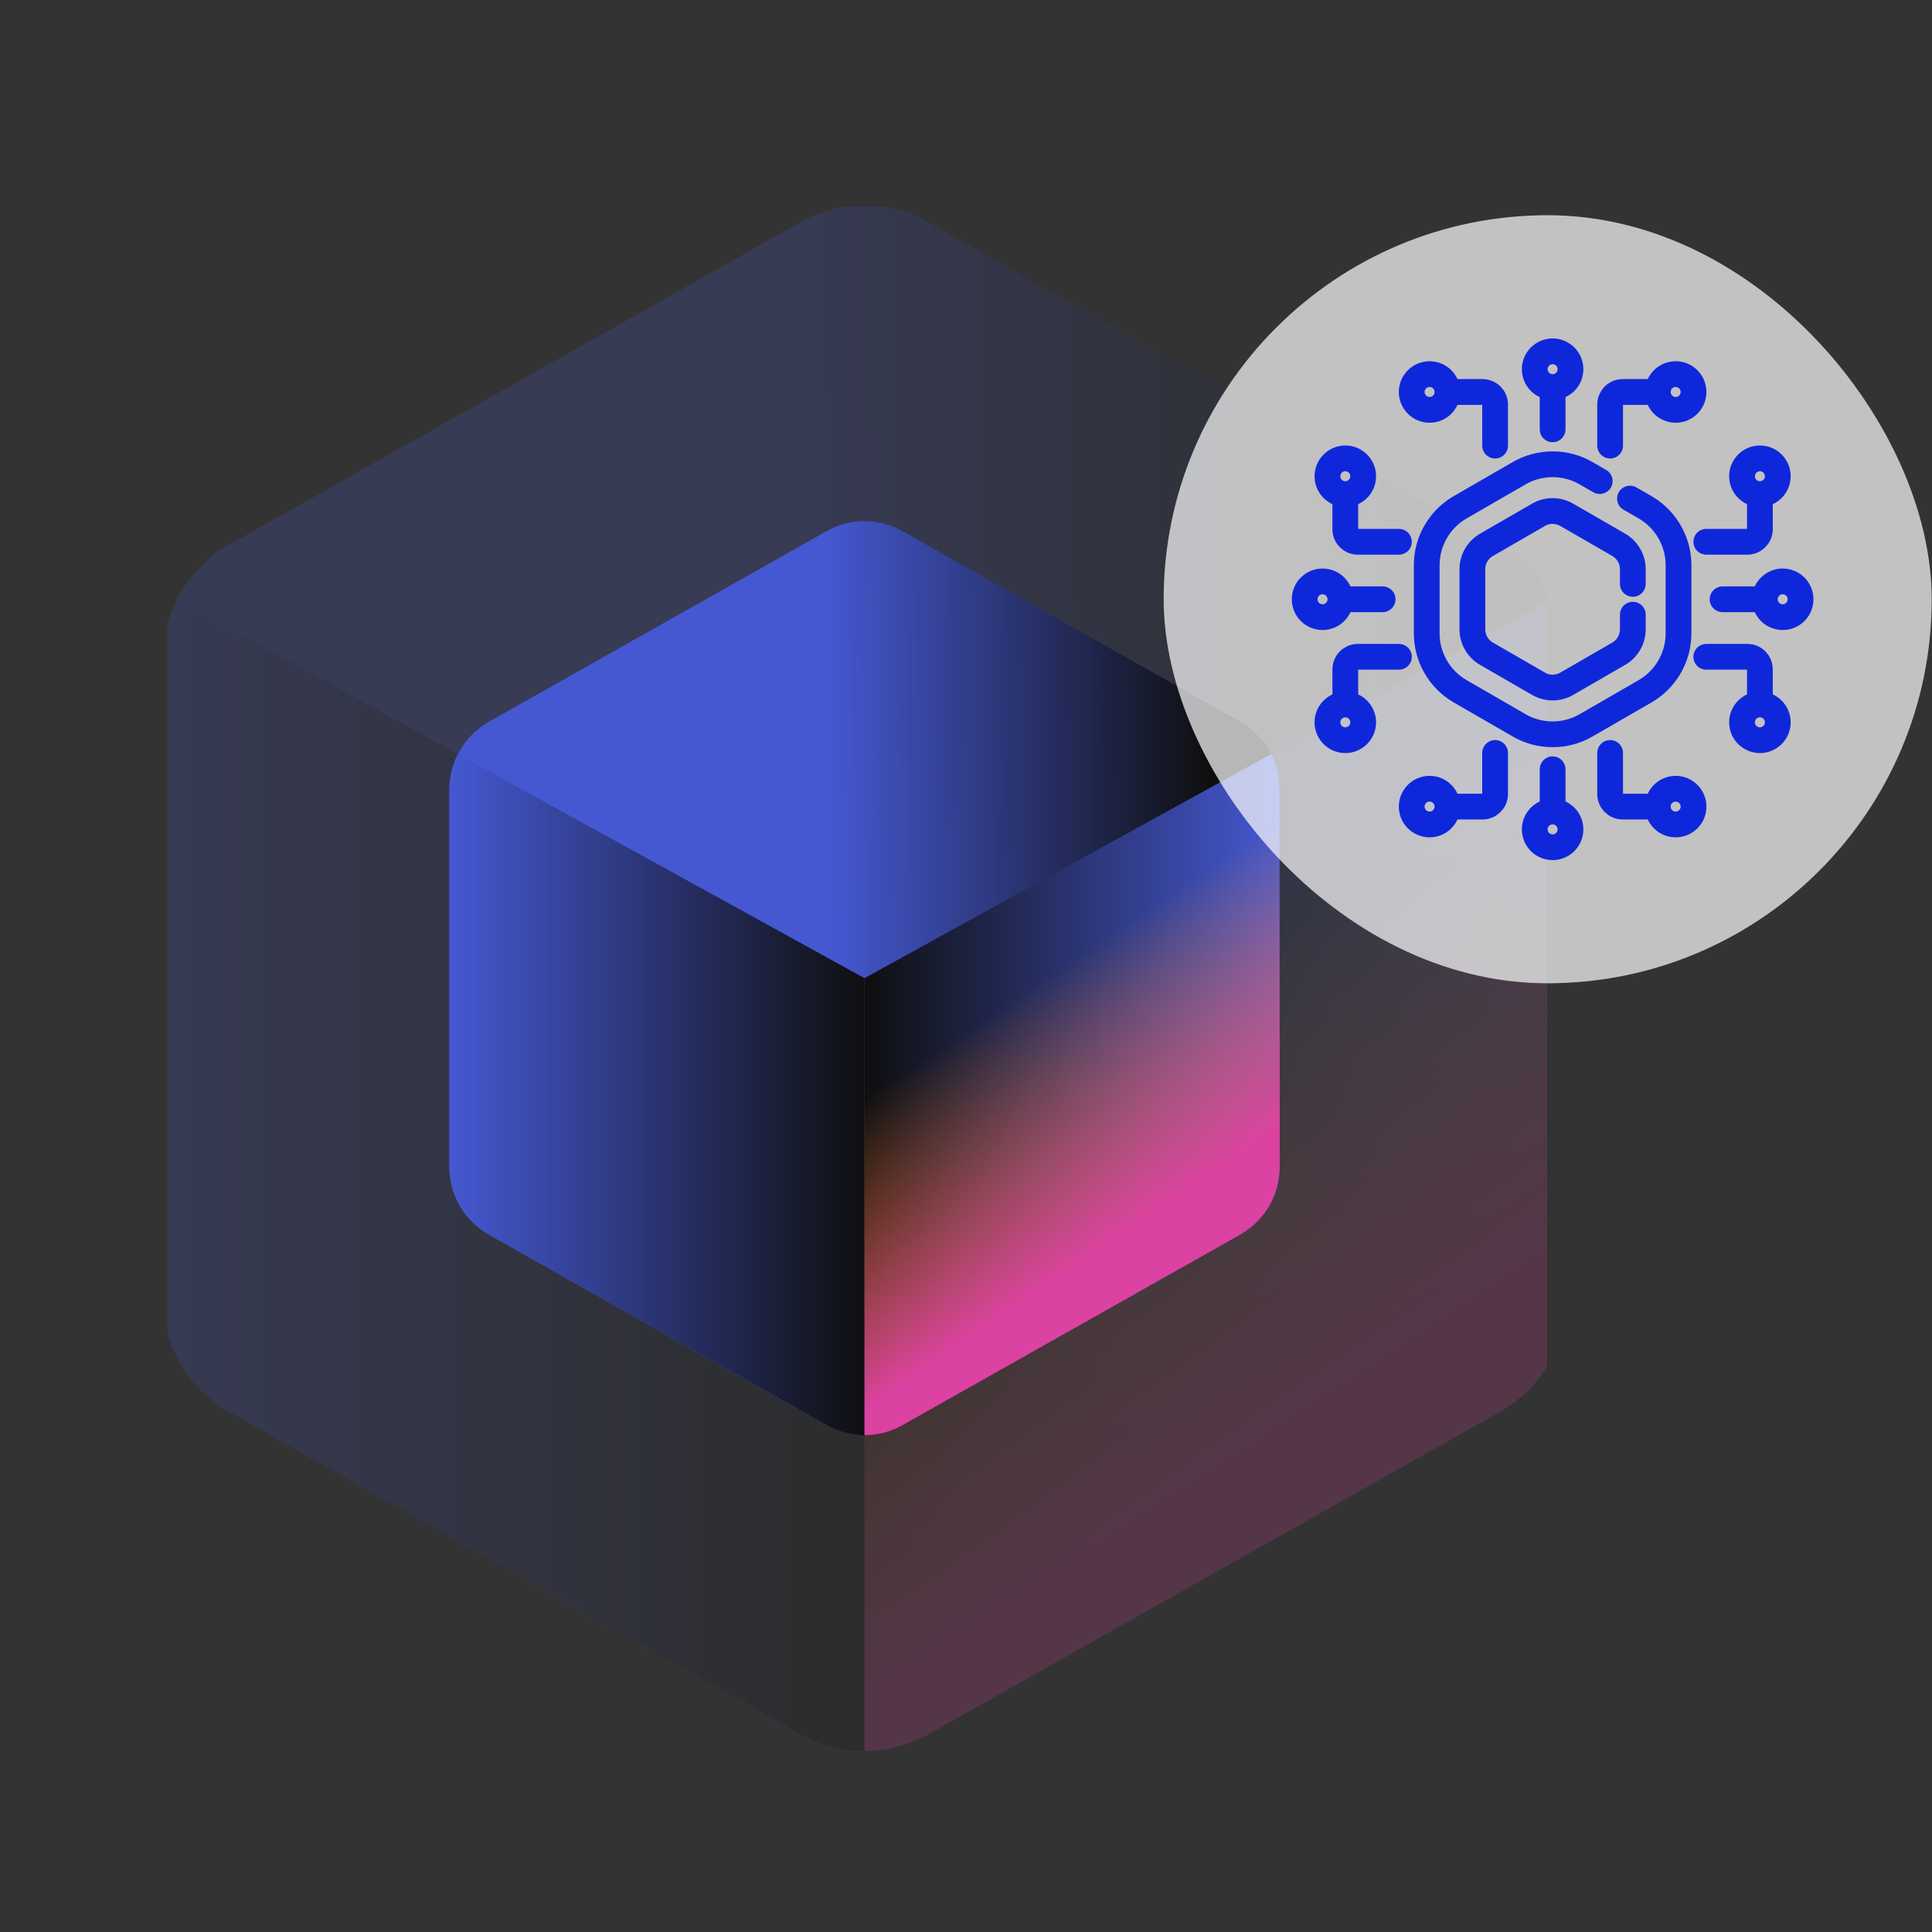 <?xml version="1.0" encoding="UTF-8"?> <svg xmlns="http://www.w3.org/2000/svg" width="150" height="150" viewBox="0 0 150 150" fill="none"><rect x="0" y="0" width="150" height="150" fill="#333333" stroke="none"/><g clip-path="url(#clip0_1138_1105)"><g clip-path="url(#clip1_1138_1105)"><g opacity="0.2"><path d="M120.511 46.525C119.601 44.738 118.177 43.254 116.411 42.262L72.137 17.276C69.04 15.498 65.206 15.498 62.109 17.276L17.832 42.262C16.07 43.257 14.645 44.741 13.732 46.525C13.004 47.972 12.623 49.563 12.623 51.175V100.717C12.607 104.394 14.595 107.794 17.832 109.63L62.106 134.616C65.206 136.389 69.034 136.389 72.134 134.616L83.926 127.951L121.617 83.124V51.175C121.617 49.563 121.236 47.969 120.504 46.525H120.511Z" fill="url(#paint0_linear_1138_1105)"></path><path d="M67.122 75.946V135.943C65.359 135.946 63.628 135.489 62.106 134.613L17.832 109.631C14.595 107.794 12.607 104.391 12.623 100.717V51.175C12.623 49.563 13.004 47.969 13.736 46.525L67.122 75.946Z" fill="url(#paint1_linear_1138_1105)"></path><path d="M120.511 46.525C121.242 47.969 121.623 49.563 121.623 51.175V100.717C121.639 104.394 119.652 107.794 116.415 109.631L72.14 134.617C70.618 135.489 68.887 135.949 67.125 135.946V75.95L120.511 46.529V46.525Z" fill="url(#paint2_linear_1138_1105)"></path><path d="M120.511 46.525C121.242 47.969 121.623 49.563 121.623 51.175V100.717C121.639 104.394 119.652 107.794 116.415 109.631L72.14 134.617C70.618 135.489 68.887 135.949 67.125 135.946V75.95L120.511 46.529V46.525Z" fill="url(#paint3_linear_1138_1105)"></path></g><path d="M98.693 58.547C98.156 57.49 97.312 56.612 96.269 56.025L70.087 41.249C68.255 40.198 65.987 40.198 64.156 41.249L37.974 56.025C36.93 56.612 36.089 57.49 35.549 58.547C35.118 59.401 34.893 60.344 34.893 61.296V90.594C34.883 92.769 36.058 94.78 37.974 95.865L64.156 110.641C65.99 111.688 68.252 111.688 70.087 110.641L77.061 106.701L99.353 80.191V61.296C99.353 60.341 99.128 59.401 98.697 58.547H98.693Z" fill="url(#paint4_linear_1138_1105)"></path><path d="M67.121 75.946V111.427C66.081 111.427 65.056 111.157 64.156 110.641L37.974 95.865C36.058 94.777 34.883 92.766 34.893 90.594V61.296C34.893 60.341 35.118 59.401 35.549 58.547L67.121 75.946Z" fill="url(#paint5_linear_1138_1105)"></path><path d="M98.693 58.547C99.125 59.401 99.35 60.344 99.35 61.296V90.594C99.359 92.769 98.184 94.78 96.269 95.865L70.087 110.641C69.186 111.157 68.165 111.427 67.121 111.427V75.946L98.693 58.547Z" fill="url(#paint6_linear_1138_1105)"></path><path d="M98.693 58.547C99.125 59.401 99.35 60.344 99.35 61.296V90.594C99.359 92.769 98.184 94.78 96.269 95.865L70.087 110.641C69.186 111.157 68.165 111.427 67.121 111.427V75.946L98.693 58.547Z" fill="url(#paint7_linear_1138_1105)"></path></g></g><rect x="90.346" y="16.709" width="59.633" height="59.633" rx="29.816" fill="white" fill-opacity="0.7"></rect><path d="M120.545 30.279V33.332" stroke="#0F27DB" stroke-width="2" stroke-linecap="round" stroke-linejoin="round"></path><path d="M121.703 29.429C122.125 28.789 121.948 27.929 121.309 27.507C120.669 27.085 119.809 27.262 119.387 27.901C118.965 28.541 119.142 29.401 119.781 29.823C120.421 30.245 121.281 30.068 121.703 29.429Z" stroke="#0F27DB" stroke-width="2" stroke-linecap="round" stroke-linejoin="round"></path><path d="M130.098 31.821C130.865 31.821 131.486 31.2 131.486 30.433C131.486 29.667 130.865 29.046 130.098 29.046C129.332 29.046 128.711 29.667 128.711 30.433C128.711 31.2 129.332 31.821 130.098 31.821Z" stroke="#0F27DB" stroke-width="2" stroke-linecap="round" stroke-linejoin="round"></path><path d="M128.534 30.434H125.981C125.444 30.434 125.01 30.869 125.01 31.405V34.597" stroke="#0F27DB" stroke-width="2" stroke-linecap="round" stroke-linejoin="round"></path><path d="M110.993 31.821C111.759 31.821 112.38 31.2 112.38 30.433C112.38 29.667 111.759 29.046 110.993 29.046C110.227 29.046 109.605 29.667 109.605 30.433C109.605 31.2 110.227 31.821 110.993 31.821Z" stroke="#0F27DB" stroke-width="2" stroke-linecap="round" stroke-linejoin="round"></path><path d="M112.555 30.434H115.108C115.645 30.434 116.079 30.869 116.079 31.405V34.597" stroke="#0F27DB" stroke-width="2" stroke-linecap="round" stroke-linejoin="round"></path><path d="M120.545 62.777V59.725" stroke="#0F27DB" stroke-width="2" stroke-linecap="round" stroke-linejoin="round"></path><path d="M120.863 65.743C121.608 65.567 122.07 64.82 121.894 64.074C121.718 63.328 120.971 62.867 120.225 63.043C119.48 63.219 119.018 63.966 119.194 64.712C119.37 65.457 120.117 65.919 120.863 65.743Z" stroke="#0F27DB" stroke-width="2" stroke-linecap="round" stroke-linejoin="round"></path><path d="M130.098 64.011C130.865 64.011 131.486 63.39 131.486 62.624C131.486 61.858 130.865 61.236 130.098 61.236C129.332 61.236 128.711 61.858 128.711 62.624C128.711 63.39 129.332 64.011 130.098 64.011Z" stroke="#0F27DB" stroke-width="2" stroke-linecap="round" stroke-linejoin="round"></path><path d="M128.534 62.623H125.981C125.444 62.623 125.01 62.187 125.01 61.651V58.459" stroke="#0F27DB" stroke-width="2" stroke-linecap="round" stroke-linejoin="round"></path><path d="M110.993 64.011C111.759 64.011 112.38 63.39 112.38 62.624C112.38 61.858 111.759 61.236 110.993 61.236C110.227 61.236 109.605 61.858 109.605 62.624C109.605 63.39 110.227 64.011 110.993 64.011Z" stroke="#0F27DB" stroke-width="2" stroke-linecap="round" stroke-linejoin="round"></path><path d="M112.555 62.623H115.108C115.645 62.623 116.079 62.187 116.079 61.651V58.459" stroke="#0F27DB" stroke-width="2" stroke-linecap="round" stroke-linejoin="round"></path><path d="M104.295 46.528H107.348" stroke="#0F27DB" stroke-width="2" stroke-linecap="round" stroke-linejoin="round"></path><path d="M103.964 47.059C104.257 46.352 103.921 45.54 103.213 45.247C102.505 44.953 101.693 45.29 101.4 45.998C101.107 46.705 101.443 47.517 102.151 47.81C102.859 48.103 103.67 47.767 103.964 47.059Z" stroke="#0F27DB" stroke-width="2" stroke-linecap="round" stroke-linejoin="round"></path><path d="M104.45 38.363C105.216 38.363 105.837 37.742 105.837 36.975C105.837 36.209 105.216 35.588 104.45 35.588C103.684 35.588 103.062 36.209 103.062 36.975C103.062 37.742 103.684 38.363 104.45 38.363Z" stroke="#0F27DB" stroke-width="2" stroke-linecap="round" stroke-linejoin="round"></path><path d="M104.449 38.538V41.091C104.449 41.628 104.885 42.063 105.421 42.063H108.613" stroke="#0F27DB" stroke-width="2" stroke-linecap="round" stroke-linejoin="round"></path><path d="M104.45 57.469C105.216 57.469 105.837 56.848 105.837 56.082C105.837 55.316 105.216 54.694 104.45 54.694C103.684 54.694 103.062 55.316 103.062 56.082C103.062 56.848 103.684 57.469 104.45 57.469Z" stroke="#0F27DB" stroke-width="2" stroke-linecap="round" stroke-linejoin="round"></path><path d="M104.449 54.519V51.965C104.449 51.429 104.885 50.994 105.421 50.994H108.613" stroke="#0F27DB" stroke-width="2" stroke-linecap="round" stroke-linejoin="round"></path><path d="M136.793 46.528H133.74" stroke="#0F27DB" stroke-width="2" stroke-linecap="round" stroke-linejoin="round"></path><path d="M138.939 47.81C139.647 47.517 139.983 46.705 139.69 45.997C139.397 45.289 138.585 44.953 137.877 45.246C137.17 45.54 136.833 46.351 137.127 47.059C137.42 47.767 138.231 48.103 138.939 47.81Z" stroke="#0F27DB" stroke-width="2" stroke-linecap="round" stroke-linejoin="round"></path><path d="M136.639 38.363C137.406 38.363 138.027 37.742 138.027 36.975C138.027 36.209 137.406 35.588 136.639 35.588C135.873 35.588 135.252 36.209 135.252 36.975C135.252 37.742 135.873 38.363 136.639 38.363Z" stroke="#0F27DB" stroke-width="2" stroke-linecap="round" stroke-linejoin="round"></path><path d="M136.638 38.538V41.091C136.638 41.628 136.203 42.063 135.667 42.063H132.475" stroke="#0F27DB" stroke-width="2" stroke-linecap="round" stroke-linejoin="round"></path><path d="M136.639 57.468C137.406 57.468 138.027 56.847 138.027 56.081C138.027 55.315 137.406 54.693 136.639 54.693C135.873 54.693 135.252 55.315 135.252 56.081C135.252 56.847 135.873 57.468 136.639 57.468Z" stroke="#0F27DB" stroke-width="2" stroke-linecap="round" stroke-linejoin="round"></path><path d="M136.638 54.519V51.965C136.638 51.429 136.203 50.994 135.667 50.994H132.475" stroke="#0F27DB" stroke-width="2" stroke-linecap="round" stroke-linejoin="round"></path><path d="M126.772 45.333V44.192C126.772 43.415 126.354 42.691 125.682 42.303L121.635 39.966C120.962 39.578 120.126 39.578 119.454 39.966L115.407 42.303C114.734 42.691 114.316 43.415 114.316 44.192V48.864C114.316 49.641 114.734 50.365 115.407 50.753L119.454 53.09C120.126 53.478 120.962 53.478 121.635 53.09L125.682 50.753C126.354 50.364 126.772 49.641 126.772 48.864V47.723" stroke="#0F27DB" stroke-width="2" stroke-linecap="round" stroke-linejoin="round"></path><path d="M124.203 37.352L123.137 36.737C121.538 35.814 119.551 35.814 117.952 36.737L113.362 39.387C111.763 40.311 110.77 42.032 110.77 43.879V49.178C110.77 51.025 111.763 52.745 113.362 53.669L117.952 56.319C119.552 57.243 121.538 57.243 123.137 56.319L127.727 53.669C129.327 52.746 130.32 51.025 130.32 49.178V43.879C130.32 42.032 129.326 40.312 127.727 39.387L126.551 38.709" stroke="#0F27DB" stroke-width="2" stroke-linecap="round" stroke-linejoin="round"></path><defs><linearGradient id="paint0_linear_1138_1105" x1="62.691" y1="76.005" x2="112.864" y2="75.305" gradientUnits="userSpaceOnUse"><stop stop-color="#4558D2"></stop><stop offset="1" stop-color="#0F0F0F"></stop></linearGradient><linearGradient id="paint1_linear_1138_1105" x1="12.623" y1="91.236" x2="67.122" y2="91.236" gradientUnits="userSpaceOnUse"><stop stop-color="#4558D2"></stop><stop offset="1" stop-color="#0F0F0F"></stop></linearGradient><linearGradient id="paint2_linear_1138_1105" x1="121.623" y1="91.236" x2="67.125" y2="91.236" gradientUnits="userSpaceOnUse"><stop stop-color="#4558D2"></stop><stop offset="1" stop-color="#0F0F0F"></stop></linearGradient><linearGradient id="paint3_linear_1138_1105" x1="85.508" y1="79.347" x2="104.641" y2="107.687" gradientUnits="userSpaceOnUse"><stop stop-color="#FC8519" stop-opacity="0"></stop><stop offset="1" stop-color="#DC42A1"></stop></linearGradient><linearGradient id="paint4_linear_1138_1105" x1="64.503" y1="75.98" x2="94.172" y2="75.567" gradientUnits="userSpaceOnUse"><stop stop-color="#4558D2"></stop><stop offset="1" stop-color="#0F0F0F"></stop></linearGradient><linearGradient id="paint5_linear_1138_1105" x1="34.893" y1="84.986" x2="67.121" y2="84.986" gradientUnits="userSpaceOnUse"><stop stop-color="#4558D2"></stop><stop offset="1" stop-color="#0F0F0F"></stop></linearGradient><linearGradient id="paint6_linear_1138_1105" x1="99.353" y1="84.986" x2="67.124" y2="84.986" gradientUnits="userSpaceOnUse"><stop stop-color="#4558D2"></stop><stop offset="1" stop-color="#0F0F0F"></stop></linearGradient><linearGradient id="paint7_linear_1138_1105" x1="77.995" y1="77.955" x2="89.309" y2="94.716" gradientUnits="userSpaceOnUse"><stop stop-color="#FC8519" stop-opacity="0"></stop><stop offset="1" stop-color="#DC42A1"></stop></linearGradient><clipPath id="clip0_1138_1105"><rect width="107.131" height="120" fill="white" transform="translate(13 16)"></rect></clipPath><clipPath id="clip1_1138_1105"><rect width="109" height="120" fill="white" transform="translate(12.623 15.943)"></rect></clipPath></defs></svg> 
